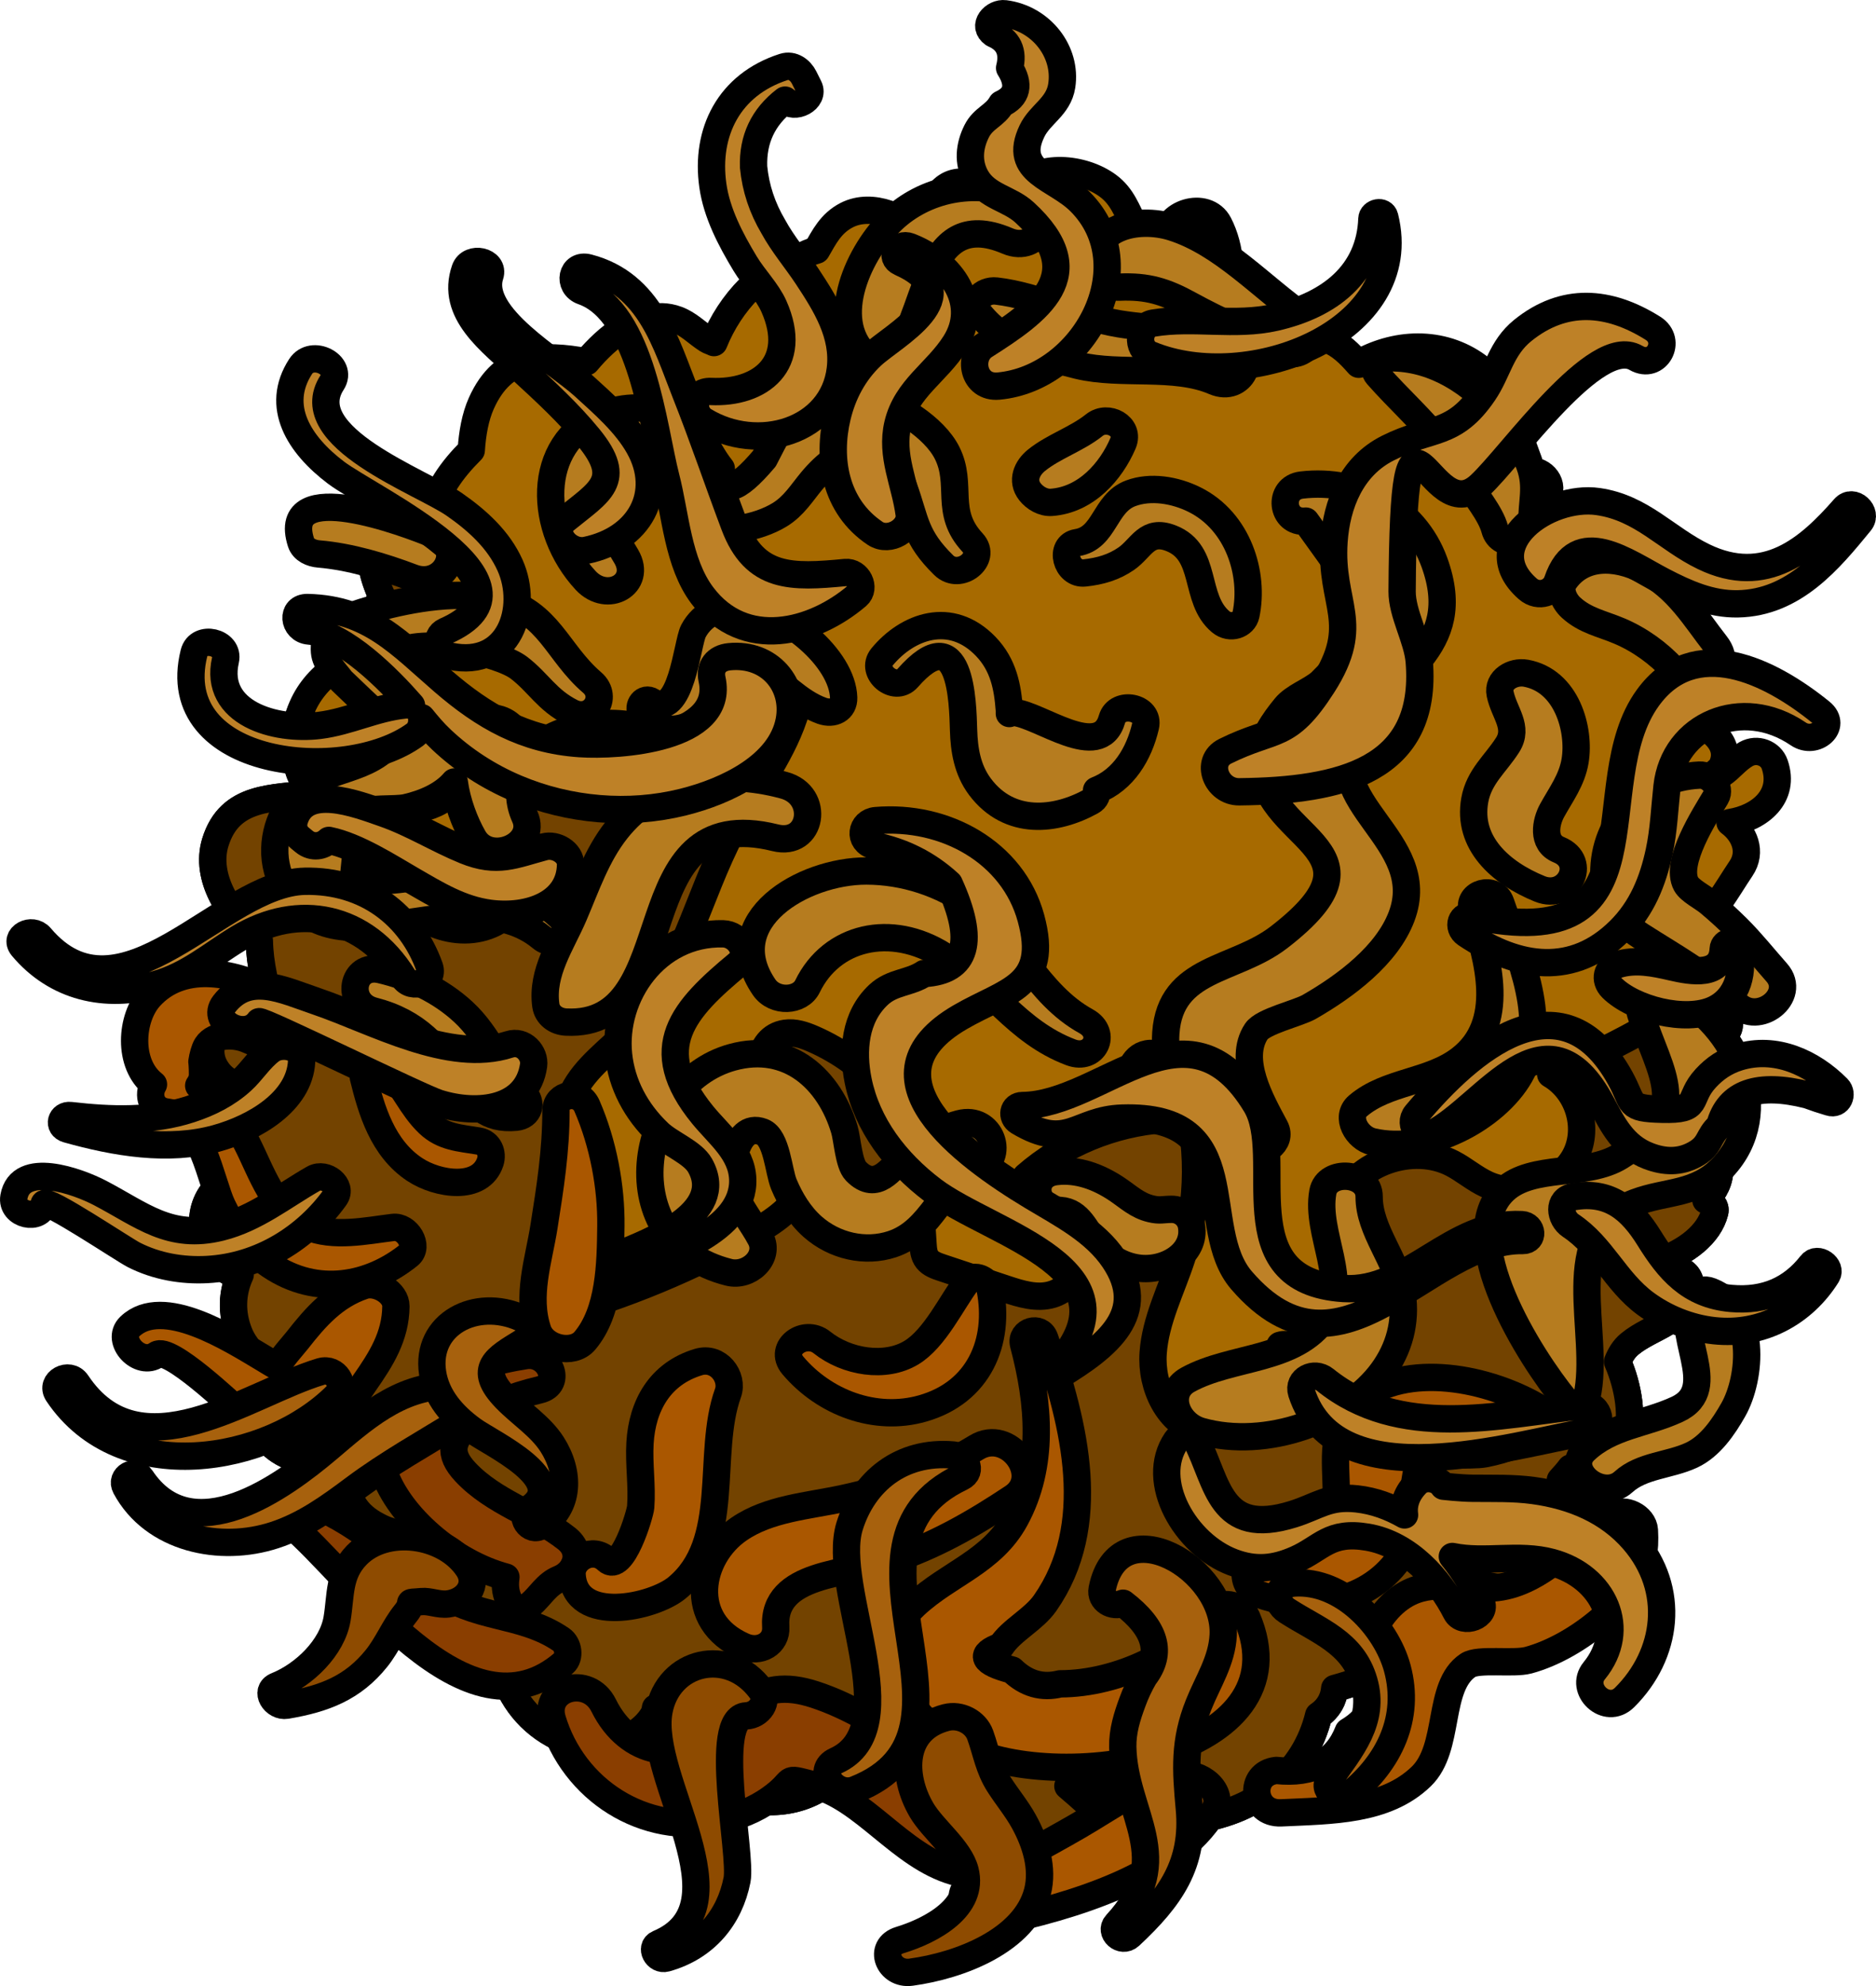 <?xml version="1.0" encoding="utf-8"?>
<!-- Generator: Adobe Illustrator 22.0.0, SVG Export Plug-In . SVG Version: 6.00 Build 0)  -->
<svg version="1.1" id="Layer_1" xmlns="http://www.w3.org/2000/svg" xmlns:xlink="http://www.w3.org/1999/xlink" x="0px" y="0px"
	 width="68.661px" height="72.647px" viewBox="0 0 68.661 72.647" enable-background="new 0 0 68.661 72.647" xml:space="preserve">
<g>
	<path fill="#A76A00" stroke="#000000" stroke-linecap="round" stroke-linejoin="round" stroke-miterlimit="10" d="M57.52,54.517
		c-0.04-0.079-0.068-0.16-0.151-0.197c-0.019-0.02-0.028-0.043-0.048-0.063c-0.062-0.06-0.138-0.089-0.213-0.121
		c0.126-0.144,0.26-0.283,0.37-0.437c0.258-0.04,0.465-0.071,0.552-0.086c0.697-0.128,1.275-0.317,1.502-1.033
		c0.232-0.733,0.083-1.82-0.33-2.773c0.098-0.24,0.227-0.465,0.44-0.642c0.825-0.686,2.08-0.798,2.225-2.022
		c0.038-0.32-0.109-0.613-0.464-0.7c-0.225-0.055-0.464-0.043-0.7-0.049c0.017-0.089,0.022-0.174,0.015-0.261
		c0.981-0.331,1.836-0.98,2.041-1.796c0.051-0.202-0.112-0.393-0.324-0.437c0.307-0.331,0.526-0.706,0.504-1.193
		c-0.013-0.303-0.195-0.517-0.443-0.643c0.557-1.336,0.149-2.659-0.66-3.79c0.068,0.025,0.113,0.071,0.186,0.09
		c0.448,0.117,0.818-0.134,1.062-0.454c0.032-0.042,0.064-0.085,0.097-0.127c0.157-0.205,0.139-0.453,0.034-0.668
		c0.177-0.109,0.349-0.231,0.492-0.406c0.35-0.43,0.451-0.922,0.163-1.411c-0.503-0.852-1.259-0.412-2.012-0.296
		c-0.26,0.04-0.536-0.007-0.814-0.093c0-0.003,0.001-0.005,0.001-0.008c0.409-0.122,0.747-0.421,0.821-0.891
		c0.851-0.517,1.303-1.426,1.855-2.243c0.412-0.61,0.124-1.289-0.403-1.681c1.09-0.169,2.038-0.96,1.634-2.128
		c-0.142-0.411-0.643-0.599-1.042-0.378c-0.357,0.198-0.581,0.524-0.902,0.733c-0.226,0.148-0.403,0.202-0.573,0.225
		c0.257-0.182,0.52-0.387,0.566-0.475c0.213-0.41,0.128-0.807-0.185-1.137c-0.301-0.317-0.794-0.535-1.328-0.719
		c0.005-0.022,0.019-0.04,0.022-0.063c0.181-1.289-0.075-3.705-1.11-4.672c-0.392-0.367-0.93-0.511-1.465-0.523
		c-0.807-0.488-1.738-0.757-2.538-0.589c-0.02-0.013-0.043-0.026-0.064-0.039c-0.017-0.054-0.036-0.106-0.044-0.172
		c-0.201-0.633-0.121-1.25,0.24-1.85c0.444-0.472,0.035-1.05-0.472-1.083c-0.146-0.502-0.361-0.982-0.524-1.5
		c-0.259-0.823-0.521-1.527-1.21-2.124c-1.261-1.092-2.982-1.143-4.436-0.393c-0.068,0.035-0.105,0.084-0.158,0.125
		c-0.347-0.391-0.655-0.711-1.17-0.924c-0.985-0.408-2.031-0.288-3.041-0.059c-0.377-0.079-0.763-0.149-1.153-0.216
		c-0.01-0.017-0.01-0.034-0.021-0.051c-0.103-0.152-0.218-0.292-0.326-0.439c0.227-0.108,0.435-0.252,0.591-0.457
		c0.615-0.809,0.427-2.157-0.003-2.984c-0.458-0.881-1.992-0.4-1.912,0.54c-0.014,0.218-0.072,0.427-0.128,0.637
		c-0.452-0.409-0.591-0.29-1.04-1.122c-0.287-0.533-0.442-1.055-0.969-1.448c-0.907-0.676-2.563-0.843-3.302,0.074
		c-0.148-0.106-0.338-0.165-0.562-0.127c-0.955,0.161-1.769-0.547-2.435,0.483c-0.275,0.425-0.314,0.902-0.388,1.381
		c-0.01,0.064-0.027,0.108-0.04,0.164c-0.022-0.038-0.037-0.077-0.068-0.114c-0.61-0.717-1.845-1.268-2.771-0.794
		c-0.59,0.302-0.831,0.813-1.104,1.282c-0.211,0.059-0.415,0.146-0.61,0.259c-1.353,0.394-2.55,1.635-3.147,3.122
		c-0.08-0.042-0.168-0.062-0.245-0.111c-0.378-0.241-0.672-0.565-1.106-0.726c-0.748-0.277-1.447,0.025-2.08,0.408
		c-0.351,0.213-0.825,0.64-1.232,1.131c-1.594-0.291-3.043-0.288-3.851,1.52c-0.22,0.492-0.329,1.099-0.368,1.718
		c-0.349,0.347-0.672,0.723-0.926,1.123c-0.549,0.864-0.257,0.755-1.194,0.826c-1.906,0.144-1.805,1.997-1.155,3.384
		c-0.011,0.023-0.032,0.044-0.042,0.068c-0.351,0.827-0.321,1.356-0.151,1.855c-1.397,0.406-2.532,1.24-2.891,2.633
		c-0.161,0.625-0.136,1.315,0.081,1.926c0.066,0.186,0.278,0.472,0.476,0.737c-1.457,0.197-3.037,0.06-3.567,1.793
		c-0.391,1.28,0.507,2.671,1.612,3.6c0.015,0.822,0.22,1.745,0.525,2.595c-0.222,0.012-0.442,0.072-0.664,0.18
		c-0.386-0.158-0.903-0.07-1.174,0.214c-0.477,0.499-0.652,1.19-0.212,1.782c0.165,0.223,0.366,0.365,0.624,0.481
		c0.089,0.037,0.184,0.059,0.276,0.087c0.095,0.109,0.203,0.204,0.323,0.295c0.003,0.336-0.005,0.637,0.014,0.935
		c-0.197,0.237-0.287,0.488-0.269,0.736c-0.262,0.407-0.319,0.831-0.252,1.244c-0.253,0.115-0.494,0.244-0.681,0.41
		c-0.932,0.828-0.691,2.36,0.279,3.077c0.137,0.101,0.323,0.154,0.51,0.17c-0.297,0.649-0.341,1.396-0.037,2.15
		c0.182,0.451,0.606,0.952,1.125,1.33c-0.387,0.53-0.644,1.119-0.482,1.801c0.186,0.785,0.86,1.337,1.661,1.489
		c0.162,0.149,0.336,0.286,0.527,0.403c0.335,0.204,0.7,0.333,1.066,0.476c0.023,0.009,0.058,0.018,0.084,0.027
		c-0.018,0.268,0.054,0.53,0.262,0.835c0.234,0.343,0.575,0.573,0.954,0.754c0.613,0.291,0.656,0.03,0.829,0.765
		c0.216,0.917-0.132,1.797,0.317,2.74c0.405,0.851,1.123,1.502,2.073,1.791c0.372,0.113,0.816,0.133,1.291,0.087
		c0.336,1.027,1.1,1.898,2.153,2.339c1.116,0.468,2.645,0.18,3.284-0.855c0.053-0.085,0.078-0.182,0.092-0.28
		c0.697,1.2,1.304,2.497,2.715,3.112c1.353,0.59,2.962,0.339,3.905-0.679c0.146,0.363,0.294,0.678,0.464,0.865
		c0.621,0.685,1.43,1.042,2.394,1.026c0.488-0.008,1.013-0.34,1.468-0.324c0.771,0.027,1.036,0.463,1.651,0.868
		c1.168,0.769,2.146,0.887,3.521,0.672c0.71-0.11,0.777-1.012,0.363-1.421c-0.403-0.398-0.884-0.836-1.388-1.263
		c0.834,0.05,1.712,0.182,2.199,0.208c0.442,0.023,0.879,0.029,1.301-0.03c0.002,0.599,0.393,1.168,1.177,1.056
		c2.3-0.33,3.999-1.749,4.501-3.82c0.359-0.236,0.559-0.608,0.587-0.984c1.068-0.291,2.231-0.755,2.7-1.622
		c0.18-0.333,0.224-0.657,0.199-0.986c0.853-0.298,1.584-0.738,2.09-1.413c0.595,0.388,1.466,0.414,2.126,0.217
		C57.497,57.494,58.491,55.798,57.52,54.517z"/>
	<g>
		<path fill="#734300" stroke="#000000" stroke-linecap="round" stroke-linejoin="round" stroke-miterlimit="10" d="M46.849,49.209
			c0.159,0.025,0.321,0.034,0.481,0.041C47.18,49.184,47.018,49.155,46.849,49.209z"/>
		<path fill="#734300" stroke="#000000" stroke-linecap="round" stroke-linejoin="round" stroke-miterlimit="10" d="M16.553,28.947
			c-0.508,0.082-0.964,0.324-1.339,0.654C15.723,29.528,16.198,29.33,16.553,28.947z"/>
		<path fill="#734300" stroke="#000000" stroke-linecap="round" stroke-linejoin="round" stroke-miterlimit="10" d="M15.395,22.503
			c0.649-1.354,0.604-2.875,0.609-4.378c-0.164,0.274-0.216,0.242-0.877,0.292c-1.906,0.144-1.805,1.997-1.155,3.384
			c-0.011,0.023-0.032,0.044-0.042,0.068c-0.351,0.827-0.321,1.356-0.151,1.855c-0.635,0.185-1.211,0.463-1.689,0.837
			C13.384,24.594,14.821,23.7,15.395,22.503z"/>
		<path fill="#734300" stroke="#000000" stroke-linecap="round" stroke-linejoin="round" stroke-miterlimit="10" d="M57.52,54.517
			c-0.04-0.079-0.068-0.16-0.151-0.197c-0.019-0.02-0.028-0.043-0.048-0.063c-0.062-0.06-0.138-0.089-0.213-0.121
			c0.126-0.144,0.26-0.283,0.37-0.437c0.258-0.04,0.465-0.071,0.552-0.086c0.697-0.128,1.275-0.317,1.502-1.033
			c0.232-0.733,0.083-1.82-0.33-2.773c0.098-0.24,0.227-0.465,0.44-0.642c0.825-0.686,2.08-0.798,2.225-2.023
			c0.038-0.32-0.109-0.613-0.464-0.7c-0.225-0.055-0.464-0.043-0.7-0.049c0.017-0.089,0.022-0.174,0.015-0.261
			c0.981-0.331,1.836-0.98,2.041-1.797c0.051-0.202-0.112-0.393-0.324-0.437c0.307-0.331,0.526-0.706,0.504-1.193
			c-0.013-0.303-0.195-0.517-0.443-0.643c0.557-1.336,0.149-2.659-0.659-3.79c0.067,0.025,0.112,0.071,0.186,0.09
			c0.448,0.117,0.818-0.134,1.062-0.454c0.032-0.042,0.064-0.085,0.097-0.127c0.157-0.205,0.139-0.453,0.034-0.668
			c0.177-0.109,0.349-0.231,0.492-0.406c0.35-0.43,0.451-0.922,0.163-1.411c-0.01-0.017-0.022-0.026-0.033-0.043
			c-2.162,1.631-4.548,2.997-7.083,4.044c1.049,0.611,1.449,2.04,0.857,3.062c-0.592,1.021-2.082,1.472-3.192,0.965
			c-0.452-0.207-0.827-0.54-1.267-0.768c-1.442-0.744-3.498-0.033-4.091,1.416c-0.593,1.449,0.422,3.282,2.019,3.648
			c-0.869,1.076-2.323,1.692-3.75,1.63c0.381,0.166,0.659,0.631,0.579,1.051c-0.111,0.586-0.638,1.013-1.157,1.352
			c-0.818,0.534-1.817,0.993-2.777,0.748c-1.238-0.317-1.856-1.698-1.771-2.907c0.084-1.21,0.672-2.328,1.049-3.487
			c0.661-2.029,0.671-4.242,0.029-6.276c-0.189-0.599-0.645-1.305-1.295-1.186c-0.551,0.101-0.777,0.793-0.567,1.285
			c0.209,0.492,0.697,0.82,1.16,1.12c-1.858,0.137-3.66,0.881-5.028,2.077c0.749,0.571,1.53,1.185,1.863,2.038
			c0.333,0.853,0.006,2.006-0.911,2.283c-0.551,0.166-1.145-0.017-1.691-0.199c-0.78-0.26-1.561-0.52-2.341-0.779
			c-0.198-0.066-0.408-0.14-0.535-0.299c-0.125-0.157-0.142-0.367-0.155-0.563c-0.136-2.1-0.271-4.201-0.407-6.301
			c-0.327,0.248-0.655,0.495-0.982,0.743c-0.705-0.832-1.618-1.505-2.643-1.951c-0.318-0.138-0.665-0.257-1.01-0.204
			c-1.073,0.163-1.129,1.662-0.587,2.552c0.542,0.89,1.421,1.74,1.281,2.758c-0.123,0.895-0.996,1.506-1.815,1.971
			c-2.29,1.3-4.756,2.322-7.319,3.033c2.208-1.915-0.597-5.599,0.674-8.163c0.451-0.911,1.357-1.53,2.075-2.272
			c1.942-2.01,2.464-4.874,3.76-7.305c0.739-1.386,1.745-2.657,2.246-4.136c0.501-1.478,0.359-3.309-0.905-4.3
			c-0.225-0.177-0.491-0.324-0.783-0.345c-1.227-0.085-1.329,1.708-0.822,2.768c0.508,1.059,0.909,2.68-0.252,3.065
			c-0.686,0.228-1.383-0.242-2.035-0.546c-1.565-0.728-3.582-0.476-4.893,0.611c-0.604,0.501-1.079,1.287-0.806,2.001
			c0.123,0.322,0.381,0.58,0.569,0.872c0.78,1.209,0.103,3.013-1.298,3.514c-1.401,0.501-3.153-0.398-3.502-1.774
			c-0.229-0.903,0.171-1.868,0.886-2.497c-1.072,0.153-2.315-0.301-3.04-1.122c-0.622-0.705-0.95-1.568-1.166-2.47
			c-0.043,0.114-0.088,0.226-0.119,0.348c-0.161,0.625-0.136,1.315,0.082,1.926c0.066,0.186,0.278,0.472,0.476,0.737
			c-1.457,0.197-3.037,0.06-3.567,1.793c-0.391,1.28,0.507,2.671,1.612,3.6c0.015,0.822,0.22,1.745,0.525,2.595
			c-0.222,0.012-0.442,0.072-0.664,0.18c-0.386-0.158-0.903-0.07-1.174,0.215c-0.477,0.499-0.652,1.19-0.212,1.782
			c0.165,0.223,0.366,0.365,0.624,0.481c0.089,0.037,0.184,0.059,0.276,0.087c0.094,0.11,0.203,0.204,0.323,0.295
			c0.003,0.336-0.006,0.637,0.014,0.935c-0.197,0.237-0.287,0.488-0.269,0.736c-0.262,0.407-0.319,0.831-0.252,1.244
			c-0.253,0.115-0.494,0.244-0.681,0.41c-0.932,0.828-0.691,2.36,0.279,3.077c0.137,0.101,0.324,0.154,0.51,0.17
			c-0.297,0.649-0.341,1.396-0.037,2.15c0.182,0.451,0.606,0.952,1.125,1.33c-0.387,0.53-0.644,1.119-0.482,1.801
			c0.186,0.785,0.86,1.337,1.661,1.489c0.162,0.149,0.336,0.286,0.527,0.403c0.334,0.204,0.7,0.334,1.066,0.476
			c0.023,0.009,0.058,0.018,0.084,0.027c-0.018,0.268,0.054,0.53,0.262,0.835c0.234,0.342,0.575,0.573,0.954,0.754
			c0.613,0.291,0.656,0.03,0.829,0.765c0.216,0.917-0.132,1.797,0.317,2.74c0.405,0.851,1.123,1.502,2.073,1.791
			c0.372,0.113,0.816,0.133,1.291,0.087c0.336,1.027,1.1,1.897,2.153,2.339c1.116,0.468,2.645,0.18,3.284-0.855
			c0.053-0.086,0.078-0.182,0.092-0.28c0.697,1.199,1.304,2.497,2.715,3.112c1.353,0.59,2.962,0.339,3.905-0.679
			c0.146,0.363,0.294,0.678,0.464,0.865c0.621,0.685,1.43,1.042,2.394,1.026c0.488-0.008,1.013-0.34,1.468-0.324
			c0.771,0.027,1.036,0.463,1.651,0.868c1.168,0.769,2.146,0.887,3.521,0.672c0.71-0.11,0.777-1.012,0.363-1.421
			c-0.403-0.398-0.884-0.836-1.388-1.262c0.834,0.05,1.712,0.182,2.199,0.208c0.442,0.023,0.879,0.029,1.301-0.03
			c0.002,0.599,0.393,1.168,1.177,1.056c2.3-0.33,3.999-1.749,4.501-3.82c0.359-0.236,0.559-0.608,0.587-0.984
			c1.068-0.291,2.231-0.755,2.7-1.622c0.18-0.333,0.224-0.658,0.199-0.986c0.853-0.298,1.584-0.738,2.09-1.413
			c0.595,0.388,1.466,0.414,2.126,0.217C57.497,57.494,58.491,55.798,57.52,54.517z"/>
	</g>
	<g>
		<path fill="#AA5700" stroke="#000000" stroke-linecap="round" stroke-linejoin="round" stroke-miterlimit="10" d="M14.384,44.896
			c-0.958,0.116-2.198,0.388-3.154-0.035c-1.212-0.536-1.67-2.017-2.191-3.035c-0.42-0.821-0.959-1.646-1.767-2.115
			c0.062-0.085,0.109-0.184,0.132-0.298c0.017-0.086,0.002-0.484-0.014-0.578c0.027-0.189,0.095-0.456,0.179-0.587
			c0.28-0.438,1.045-0.431,1.524-0.207c1.282,0.601,2.124-1.115,0.865-1.762c-1.499-0.771-3.32-1.074-4.469,0.178
			c-0.709,0.773-0.831,2.459,0.128,3.207c-0.222,0.37-0.091,0.946,0.496,1.013c1.229,0.14,1.626,2.599,2.021,3.424
			c0.406,0.85,0.923,1.616,1.751,2.174c1.732,1.168,3.667,0.766,5.074-0.361C15.357,45.595,14.912,44.832,14.384,44.896z"/>
		<path fill="#AA5700" stroke="#000000" stroke-linecap="round" stroke-linejoin="round" stroke-miterlimit="10" d="M17.945,42.491
			c0.096-0.294-0.03-0.688-0.432-0.755c-0.683-0.114-1.295-0.134-1.831-0.646c-0.624-0.596-0.946-1.425-1.546-2.053
			c-0.298-0.312-0.937-0.038-0.84,0.357c0.294,1.201,0.703,2.604,1.884,3.384C16.019,43.334,17.592,43.574,17.945,42.491z"/>
		<path fill="#B67C1F" stroke="#000000" stroke-linecap="round" stroke-linejoin="round" stroke-miterlimit="10" d="M19.169,39.992
			c-0.876-0.915-1.259-2.102-2.214-2.981c-0.851-0.783-1.899-1.274-3.026-1.54c-1.067-0.252-1.311,1.237-0.253,1.509
			c1.572,0.405,2.39,1.326,3.147,2.602c0.494,0.832,1.005,1.384,2.059,1.284C19.384,40.819,19.499,40.337,19.169,39.992z"/>
		<path fill="#B67C1F" stroke="#000000" stroke-linecap="round" stroke-linejoin="round" stroke-miterlimit="10" d="M20.509,33.548
			c-1.092-1.023-2.388-1.506-3.885-1.583c-0.978-0.05-2.009,0.329-2.962,0.221c-0.247,0.021-0.494,0.042-0.74,0.063
			c0.083-0.831,0.166-1.663,0.249-2.494c0.274-0.233,1.273-0.12,1.69-0.215c0.679-0.155,1.353-0.451,1.765-0.936
			c0.097,0.731,0.382,1.485,0.703,2.045c0.587,1.028,2.361,0.272,1.878-0.783c-0.477-1.043,0.12-1.996-0.281-2.997
			c-0.163-0.407-0.703-0.709-1.142-0.562c-0.396,0.133-0.659,0.36-0.85,0.629c-0.358-1.146-1.689-2.059-2.557-3.013
			c1.115-0.669,3.903-0.043,4.615,0.501c0.719,0.549,1.024,1.184,1.922,1.634c0.767,0.383,1.385-0.555,0.758-1.093
			c-1.286-1.103-1.574-2.569-3.4-3.028c-1.435-0.361-3.17-0.053-4.506,0.309c-0.862,0.234-1.977,0.549-1.889,1.599
			c0.034,0.411,0.375,0.726,0.618,1.051c0.486,0.47,0.977,0.935,1.475,1.394c0.963,0.479,0.991,0.858,0.082,1.138
			c-1.067,0.913-2.586,0.666-3.456,1.965c-0.591,0.882-0.743,2.002-0.22,3.019c1.786,3.474,6.624-0.447,9.435,1.88
			C20.37,34.756,21.028,34.034,20.509,33.548z"/>
		<path fill="#B67C1F" stroke="#000000" stroke-linecap="round" stroke-linejoin="round" stroke-miterlimit="10" d="M30.878,25.521
			c-0.044-1.459-2.13-3.168-3.654-3.325c-0.797-0.082-1.505,0.239-1.846,0.888c-0.232,0.443-0.446,3.256-1.525,2.574
			c-0.286-0.181-0.53,0.178-0.38,0.404c0.852,1.284,2.496,0.284,3.05-0.561c0.21-0.32,0.296-0.653,0.439-1.001
			c0.197-0.479,0.364-0.365,0.818-0.084c0.781,0.483,1.424,1.27,2.3,1.583C30.504,26.15,30.891,25.946,30.878,25.521z"/>
		<path fill="#B67C1F" stroke="#000000" stroke-linecap="round" stroke-linejoin="round" stroke-miterlimit="10" d="M41.924,26.569
			c0.168-0.714-1.03-0.951-1.225-0.266c-0.447,1.574-2.662-0.183-3.606-0.246c-0.056-0.004-0.1,0.03-0.151,0.042
			c-0.001-0.043,0.002-0.09-0.001-0.131c-0.062-0.837-0.211-1.645-0.862-2.322c-1.279-1.329-2.871-0.739-3.797,0.384
			c-0.449,0.544,0.466,1.309,0.939,0.771c1.96-2.23,2.014,0.878,2.045,1.907c0.021,0.71,0.133,1.447,0.603,2.073
			c1.076,1.433,2.771,1.248,4.067,0.532c0.184-0.102,0.219-0.254,0.197-0.405C41.123,28.525,41.688,27.571,41.924,26.569z"/>
		<path fill="#B67C1F" stroke="#000000" stroke-linecap="round" stroke-linejoin="round" stroke-miterlimit="10" d="M35.591,19.842
			c-1.048-1.127-0.339-2.105-0.928-3.277c-0.473-0.94-1.811-1.754-2.828-2.061c-0.917-0.277-1.82-0.21-2.551,0.327
			c-0.3,0.22-0.503,0.519-0.71,0.814c-0.209,0.374-0.409,0.752-0.601,1.134c-1.035,1.221-1.56,1.34-1.575,0.357
			c-0.604-0.76-0.642-1.406-1.704-1.899c-0.879-0.409-1.851-0.409-2.679-0.052c-2.472,1.064-2.288,4.204-0.583,6.045
			c0.798,0.862,2.078,0.131,1.492-0.871c-0.218-0.373-1.011-1.61-0.834-1.926c0.848-0.251,1.696-0.501,2.544-0.752l0.084,0.542
			c0.271,0.251,0.28,0.6,0.68,0.847c0.919,0.568,2.365,0.234,3.142-0.244c0.515-0.317,0.793-0.781,1.158-1.222
			c1.062-1.286,2.592-1.961,3.389,0.249c0.432,1.198,0.389,1.777,1.452,2.82C35.12,21.245,36.149,20.442,35.591,19.842z"/>
		<path fill="#B67C1F" stroke="#000000" stroke-linecap="round" stroke-linejoin="round" stroke-miterlimit="10" d="M45.602,22.484
			c0.312-1.484-0.279-3.41-1.879-4.207c-0.72-0.359-1.617-0.505-2.343-0.232c-0.968,0.365-0.932,1.639-1.964,1.803
			c-0.667,0.106-0.4,1.182,0.281,1.109c0.574-0.061,1.074-0.208,1.529-0.525c0.557-0.388,0.748-1.09,1.632-0.745
			c1.364,0.532,0.81,2.211,1.819,3.057C45.021,23.032,45.523,22.863,45.602,22.484z"/>
		<path fill="#B67C1F" stroke="#000000" stroke-linecap="round" stroke-linejoin="round" stroke-miterlimit="10" d="M46.667,41.233
			c-0.529-0.986-1.37-2.465-0.686-3.505c0.245-0.372,1.531-0.664,1.938-0.898c1.33-0.763,2.843-1.893,3.378-3.306
			c1.073-2.836-3.1-4.149-1.628-6.731c1.255-2.202,4-2.999,2.828-6.227c-0.725-1.998-2.753-3.069-4.856-2.824
			c-0.888,0.104-0.758,1.412,0.15,1.319c0.895,1.245,1.791,2.49,2.686,3.735c-0.715,0.724-1.431,1.448-2.146,2.172
			c-0.38,0.326-0.974,0.515-1.29,0.903c-0.419,0.513-0.848,1.109-0.879,1.782c-0.146,3.132,5.011,3.272,0.644,6.635
			c-1.614,1.243-3.968,1.073-4.137,3.494c-0.133,1.907,1.28,3.351,2.996,4.254C46.206,42.324,46.967,41.794,46.667,41.233z"/>
		<path fill="#B67C1F" stroke="#000000" stroke-linecap="round" stroke-linejoin="round" stroke-miterlimit="10" d="M55.633,39.323
			c1.11-1.945-0.004-4.256-0.706-6.298c-0.223-0.648-1.254-0.36-1.041,0.283c0.606,1.83,1.251,4.138-0.439,5.436
			c-1.121,0.861-2.677,0.797-3.745,1.704c-0.476,0.404-0.05,1.18,0.536,1.315C52.269,42.23,54.734,40.899,55.633,39.323z"/>
		<path fill="#B67C1F" stroke="#000000" stroke-linecap="round" stroke-linejoin="round" stroke-miterlimit="10" d="M50.606,50.158
			c0.6-0.825,0.87-1.796,0.714-2.832c-0.188-1.25-1.213-2.302-1.21-3.557c0.002-0.911-1.545-1.013-1.695-0.165
			c-0.274,1.547,1.002,3.248,0.062,4.611c-1.091,1.582-3.399,1.37-5,2.253c-0.851,0.469-0.424,1.63,0.481,1.885
			C46.353,53.027,49.311,51.94,50.606,50.158z"/>
		<path fill="#B67C1F" stroke="#000000" stroke-linecap="round" stroke-linejoin="round" stroke-miterlimit="10" d="M35.117,41.102
			c-0.875,0.233-1.466,0.677-2.095,1.255c-0.38,0.348-0.941,1.263-1.696,0.485c-0.268-0.277-0.31-1.154-0.422-1.529
			c-0.54-1.817-2.031-3.212-4.106-2.639c-3.499,0.966-4.455,6.774-0.129,7.863c0.738,0.186,1.533-0.545,1.167-1.24
			c-0.298-0.565-0.764-1.12-0.977-1.707c-0.202-0.557,0-2.588,1.045-2.187c0.529,0.203,0.586,1.438,0.787,1.919
			c0.233,0.555,0.568,1.119,1.044,1.543c0.807,0.717,1.933,0.969,2.917,0.644c1.505-0.497,1.766-2.19,3.13-2.732
			C36.834,42.357,36.281,40.792,35.117,41.102z"/>
		<path fill="#B67C1F" stroke="#000000" stroke-linecap="round" stroke-linejoin="round" stroke-miterlimit="10" d="M39.748,37.355
			c-1.815-1.002-2.516-3.026-4.155-4.226c-1.125-0.823-2.509-1.267-3.885-1.27c-2.311-0.004-5.412,1.809-3.741,4.253
			c0.39,0.57,1.317,0.523,1.587-0.033c0.876-1.806,3.039-2.348,4.983-1.119c1.727,1.092,2.655,2.775,4.653,3.531
			C40.036,38.812,40.557,37.802,39.748,37.355z"/>
		<path fill="#AA5700" stroke="#000000" stroke-linecap="round" stroke-linejoin="round" stroke-miterlimit="10" d="M35.733,52.945
			c-1.467,0.9-3.123,1.486-4.866,1.863c-1.317,0.285-2.724,0.369-3.824,1.124c-1.48,1.017-1.927,3.368,0.168,4.289
			c0.607,0.267,1.22-0.109,1.181-0.707c-0.133-2.004,2.655-1.934,4.139-2.414c1.679-0.542,3.125-1.383,4.545-2.326
			C38.225,54.011,36.927,52.212,35.733,52.945z"/>
		<path fill="#AA5700" stroke="#000000" stroke-linecap="round" stroke-linejoin="round" stroke-miterlimit="10" d="M45.628,59.155
			c-0.182-0.419-0.867-0.655-1.168-0.262c-1.182,1.538-3.52,2.696-5.659,2.698c-0.657,0.165-1.244-0.003-1.761-0.505
			c-1.094-0.286-1.227-0.577-0.401-0.873c0.377-0.586,1.188-0.968,1.612-1.576c1.989-2.851,1.104-6.475-0.013-9.68
			c-0.172-0.492-0.903-0.263-0.777,0.212c0.574,2.173,0.768,4.433-0.303,6.393c-0.857,1.569-2.419,1.984-3.668,3.14
			c-1.739,1.608-0.471,3.987,1.565,5.11C38.63,65.785,47.846,64.265,45.628,59.155z"/>
		<path fill="#AA5700" stroke="#000000" stroke-linecap="round" stroke-linejoin="round" stroke-miterlimit="10" d="M52.073,53.381
			c0.311-0.25,1.743-0.102,2.277-0.205c0.802-0.156,1.485-0.434,2.148-0.836c0.327-0.198,0.229-0.6-0.09-0.794
			c-1.92-1.166-4.934-1.741-6.662-0.35c-2.223,1.789,1.099,5.532-3.333,5.491c-0.889-0.008-1.214,1.328-0.28,1.649
			c2.193,0.755,4.398,0.096,5.37-1.813C51.829,55.882,51.588,53.771,52.073,53.381z"/>
		<path fill="#B67C1F" stroke="#000000" stroke-linecap="round" stroke-linejoin="round" stroke-miterlimit="10" d="M58.078,51.099
			c0.537-2.353-1.116-6.027,1.777-7.116c1.146-0.431,2.237-0.268,3.192-1.274c1.891-1.991,0.619-5.215-1.942-6.466
			c-0.657-0.321-1.246,0.252-1.057,0.846c0.723,2.278,1.948,3.523-0.747,5.204c-1.231,0.768-3.217,0.277-4.243,1.235
			c-1.856,1.731,0.943,6.116,2.229,7.685C57.532,51.512,57.999,51.446,58.078,51.099z"/>
		<path fill="#B67C1F" stroke="#000000" stroke-linecap="round" stroke-linejoin="round" stroke-miterlimit="10" d="M57.054,31.082
			c-0.633-0.257-0.478-1.018-0.247-1.437c0.329-0.595,0.724-1.115,0.84-1.809c0.192-1.151-0.301-2.94-1.799-3.211
			c-0.485-0.088-1.05,0.248-0.943,0.758c0.147,0.7,0.69,1.212,0.272,1.868c-0.443,0.695-1.047,1.156-1.201,2.017
			c-0.278,1.554,0.924,2.654,2.376,3.244C57.409,32.942,58.122,31.516,57.054,31.082z"/>
		<path fill="#B67C1F" stroke="#000000" stroke-linecap="round" stroke-linejoin="round" stroke-miterlimit="10" d="M45.103,12.612
			c-1.321-0.627-2.734-0.536-4.136-0.766c-1.549-0.255-2.968-1.024-4.505-1.201c-0.485-0.056-0.962,0.404-0.597,0.851
			c0.902,1.104,2.206,1.538,3.59,1.871c1.588,0.382,3.518-0.049,4.989,0.585C45.428,14.377,46.083,13.077,45.103,12.612z"/>
		<path fill="#B67C1F" stroke="#000000" stroke-linecap="round" stroke-linejoin="round" stroke-miterlimit="10" d="M37.615,7.308
			c-1.629-0.788-3.471-0.497-4.732,0.533c-1.196,0.978-2.52,3.42-1.434,4.897c0.238,0.324,0.816,0.511,1.149,0.263
			c1.418-1.059,1.054-5.566,4.277-4.186C37.981,9.287,38.713,7.838,37.615,7.308z"/>
		<path fill="#B67C1F" stroke="#000000" stroke-linecap="round" stroke-linejoin="round" stroke-miterlimit="10" d="M41.101,16.216
			c0.265-0.617-0.559-1.06-1.049-0.667c-0.645,0.516-1.5,0.784-2.123,1.292c-0.341,0.278-0.554,0.738-0.232,1.148
			c0.181,0.23,0.483,0.409,0.789,0.386C39.756,18.282,40.663,17.237,41.101,16.216z"/>
		<path fill="#B67C1F" stroke="#000000" stroke-linecap="round" stroke-linejoin="round" stroke-miterlimit="10" d="M28.695,28.724
			c-2.411-0.652-4.707-0.166-6.128,1.633c-0.736,0.931-1.108,2.054-1.568,3.125c-0.453,1.054-1.191,2.086-1.022,3.294
			c0.05,0.356,0.369,0.591,0.741,0.609c4.481,0.226,2.009-8.147,7.656-6.742C29.728,30.979,30.033,29.086,28.695,28.724z"/>
		<path fill="#AA5700" stroke="#000000" stroke-linecap="round" stroke-linejoin="round" stroke-miterlimit="10" d="M22.358,44.847
			c0.017-1.434-0.278-3.021-0.875-4.394c-0.268-0.616-1.136-0.437-1.135,0.162c0.003,1.474-0.213,2.826-0.44,4.263
			c-0.192,1.22-0.649,2.532-0.225,3.782c0.228,0.673,1.279,0.903,1.719,0.386C22.318,47.969,22.341,46.227,22.358,44.847z"/>
		<path fill="#8A3E00" stroke="#000000" stroke-linecap="round" stroke-linejoin="round" stroke-miterlimit="10" d="M20.734,56.273
			c-1.174-0.921-2.66-1.317-3.703-2.43c-0.645-0.689-0.494-1.156,0.122-1.754c0.702-0.681,1.602-1.016,2.59-1.25
			c0.882-0.209,0.357-1.384-0.499-1.255c-2.093,0.317-6.104,1.603-5.193,4.257c0.558,1.626,2.511,3.329,4.466,3.847
			c-0.038,0.26-0.031,0.529,0.095,0.817c0.148,0.338,0.553,0.391,0.806,0.181c0.363-0.303,0.577-0.738,1.055-0.931
			C21.076,57.511,21.361,56.766,20.734,56.273z"/>
		<path fill="#AA5700" stroke="#000000" stroke-linecap="round" stroke-linejoin="round" stroke-miterlimit="10" d="M26.643,50.956
			c0.212-0.588-0.351-1.357-1.086-1.134c-1.411,0.427-2.052,1.599-2.133,2.956c-0.047,0.777,0.085,1.572,0.025,2.345
			c-0.02,0.257-0.677,2.463-1.237,1.931c-0.527-0.501-1.304-0.038-1.273,0.54c0.1,1.843,2.972,1.196,3.83,0.494
			C26.814,56.416,25.835,53.198,26.643,50.956z"/>
		<path fill="#AA5700" stroke="#000000" stroke-linecap="round" stroke-linejoin="round" stroke-miterlimit="10" d="M36.24,47.158
			c-0.065-0.334-0.591-0.614-0.834-0.291c-0.583,0.776-1.188,2.086-2.048,2.608c-0.958,0.582-2.37,0.351-3.277-0.373
			c-0.632-0.504-1.611,0.193-1.063,0.842c1.153,1.365,3.017,2.067,4.744,1.575C35.835,50.93,36.611,49.077,36.24,47.158z"/>
		<path fill="#B67C1F" stroke="#000000" stroke-linecap="round" stroke-linejoin="round" stroke-miterlimit="10" d="M43.607,44.836
			c-0.058-0.335-0.358-0.606-0.733-0.602c-0.323,0.003-0.421,0.06-0.752-0.019c-0.502-0.119-0.815-0.43-1.241-0.716
			c-0.668-0.448-1.441-0.742-2.236-0.644c-0.963,0.118-0.84,1.363,0.161,1.42c0.705,0.04,0.937,0.759,1.302,1.2
			c0.396,0.479,0.913,0.82,1.543,0.908C42.654,46.524,43.783,45.858,43.607,44.836z"/>
		<path fill="#B67C1F" stroke="#000000" stroke-linecap="round" stroke-linejoin="round" stroke-miterlimit="10" d="M15.875,19.547
			c-0.98-0.405-5.653-2.175-4.858,0.296c0.088,0.272,0.384,0.398,0.653,0.42c1.137,0.095,2.355,0.46,3.428,0.867
			C16.267,21.573,17.065,20.039,15.875,19.547z"/>
		<path fill="#AA5700" stroke="#000000" stroke-linecap="round" stroke-linejoin="round" stroke-miterlimit="10" d="M13.342,50.582
			c0.611-0.874,1.137-1.703,1.148-2.8c0.005-0.506-0.701-0.912-1.173-0.756c-1.084,0.36-1.776,1.157-2.431,1.993
			c-0.171,0.218-0.584,0.659-0.731,0.969c-0.166-0.096-0.332-0.192-0.494-0.294c-1.228-0.733-3.712-2.321-4.909-1.174
			c-0.533,0.511,0.355,1.475,0.981,1.033c0.465-0.328,2.718,1.831,3.106,2.164c0.697,0.598,1.539,1.144,2.495,0.894
			C12.282,52.365,12.854,51.28,13.342,50.582z"/>
		<path fill="#8A3E00" stroke="#000000" stroke-linecap="round" stroke-linejoin="round" stroke-miterlimit="10" d="M20.536,59.967
			c-1.478-1.007-3.169-0.713-4.66-1.87c-1.56-1.21-2.85-2.508-4.765-3.197c-0.55-0.198-1.066,0.384-0.556,0.802
			c2.357,1.934,6.502,8.241,10.08,5.126C20.866,60.626,20.815,60.157,20.536,59.967z"/>
		<path fill="#8A3E00" stroke="#000000" stroke-linecap="round" stroke-linejoin="round" stroke-miterlimit="10" d="M35.833,67.732
			c-0.339-2.515-3.489-4.922-6.013-5.749c-1.067-0.349-1.847-0.236-2.662,0.361c-0.381,0.279-0.552,0.68-0.908,0.985
			c-1.357,1.16-3.245,0.9-4.157-0.948c-0.555-1.125-2.229-0.662-1.877,0.511c0.766,2.558,3.328,4.266,6.117,3.697
			c0.687-0.14,1.312-0.398,1.861-0.787c1.008-0.715,0.389-0.817,1.544-0.526c1.881,0.475,3.195,2.608,5.191,3.185
			C35.422,68.604,35.892,68.176,35.833,67.732z"/>
		<path fill="#AA5700" stroke="#000000" stroke-linecap="round" stroke-linejoin="round" stroke-miterlimit="10" d="M44.431,66.249
			c0.427-0.706-0.508-1.471-1.255-1.311c-1.387,0.297-2.53,1.165-3.702,1.841c-1.27,0.733-2.552,1.418-3.875,2.071
			c-0.884,0.436-0.085,1.671,0.822,1.478C39.207,69.733,42.983,68.641,44.431,66.249z"/>
		<path fill="#AA5700" stroke="#000000" stroke-linecap="round" stroke-linejoin="round" stroke-miterlimit="10" d="M55.935,60.726
			c0.957-0.259,1.912-0.842,2.622-1.444c1.152-0.975,1.719-1.821,1.627-3.311c-0.03-0.491-0.731-0.845-1.15-0.564
			c-1.337,0.901-2.575,2.463-4.234,2.663c-1.104,0.133-2.171-0.319-3.204,0.173c-0.672,0.32-1.214,1.009-1.426,1.679
			c-0.129,0.408-0.041,0.893-0.097,1.318c0.388,0.877,0.145,1.574-0.727,2.092c-0.427,1.095-1.305,1.571-2.632,1.427
			c-1.044,0.107-0.91,1.603,0.176,1.551c1.839-0.088,3.817-0.064,5.127-1.33c1.09-1.053,0.558-3.29,1.711-4.066
			C54.102,60.662,55.384,60.875,55.935,60.726z"/>
		<path fill="#B67C1F" stroke="#000000" stroke-linecap="round" stroke-linejoin="round" stroke-miterlimit="10" d="M63.439,51.563
			c0.654-1.153,0.886-3.652-0.819-4.328c-0.265-0.105-0.506-0.034-0.64,0.183c-0.808,1.308,1.085,3.357-0.598,4.133
			c-1.178,0.543-2.417,0.593-3.376,1.493c-0.79,0.741,0.62,1.885,1.414,1.162c0.668-0.608,1.677-0.601,2.488-0.978
			C62.601,52.906,63.083,52.189,63.439,51.563z"/>
		<path fill="#B67C1F" stroke="#000000" stroke-linecap="round" stroke-linejoin="round" stroke-miterlimit="10" d="M65.026,35.57
			c-0.477-0.538-0.919-1.097-1.432-1.608c-0.333-0.33-0.68-0.649-1.042-0.951c-0.236-0.197-0.705-0.429-0.84-0.675
			c-0.431-0.791,0.681-2.498,1.089-3.184c0.206-0.346-0.182-0.821-0.601-0.801c-2.054,0.097-3.52,1.714-3.5,3.606
			c0.01,0.966,0.465,1.708,1.356,2.279c1.23,0.789,2.475,1.459,3.5,2.499C64.355,37.545,65.783,36.423,65.026,35.57z"/>
		<path fill="#B67C1F" stroke="#000000" stroke-linecap="round" stroke-linejoin="round" stroke-miterlimit="10" d="M62.802,23.579
			c-0.782-0.999-1.4-2.087-2.616-2.714c-1.095-0.564-2.295-0.555-2.938,0.403c-0.198,0.294-0.008,0.719,0.248,0.955
			c0.525,0.483,1.135,0.588,1.774,0.859c0.747,0.316,1.441,0.819,1.977,1.406C62.052,25.369,63.568,24.558,62.802,23.579z"/>
		<path fill="#B67C1F" stroke="#000000" stroke-linecap="round" stroke-linejoin="round" stroke-miterlimit="10" d="M56.069,19.158
			c-0.024-0.789,0.211-1.337-0.083-2.145c-0.272-0.749-0.748-1.476-1.313-2.081c-1.029-1.101-2.387-1.907-3.932-1.84
			c-0.312,0.014-0.557,0.37-0.322,0.636c0.753,0.855,1.625,1.63,2.327,2.519c0.335,0.425,0.628,0.863,0.903,1.32
			c0.315,0.523,0.908,1.212,1.059,1.786C54.911,20.127,56.09,19.849,56.069,19.158z"/>
		<path fill="#B67C1F" stroke="#000000" stroke-linecap="round" stroke-linejoin="round" stroke-miterlimit="10" d="M47.747,11.605
			c-1.538-1.063-2.997-2.712-4.841-3.294c-1.289-0.406-3.036,0.017-2.757,1.519c0.068,0.364,0.398,0.691,0.819,0.673
			c1.024-0.043,1.67,0.15,2.592,0.659c1.09,0.602,2.249,1.072,3.333,1.675C47.712,13.294,48.531,12.147,47.747,11.605z"/>
	</g>
	<g>
		<path fill="#BE8127" stroke="#000000" stroke-linecap="round" stroke-linejoin="round" stroke-miterlimit="10" d="M15.72,35.371
			c-0.68-1.897-2.333-3.179-4.564-3.136c-3.069,0.06-6.704,5.542-9.677,2.042c-0.313-0.368-0.975-0.013-0.661,0.362
			c1.226,1.463,3.033,1.894,4.899,1.367c1.182-0.334,2.019-1.083,3.021-1.687c2.196-1.323,4.624-0.823,6.023,1.43
			C15.068,36.245,15.912,35.906,15.72,35.371z"/>
		<path fill="#A7610D" stroke="#000000" stroke-linecap="round" stroke-linejoin="round" stroke-miterlimit="10" d="M16.441,50.694
			c-1.835-0.011-3.189,1.239-4.435,2.292c-1.622,1.37-4.981,3.859-6.838,1.089C4.93,53.72,4.405,54.03,4.596,54.388
			c1.014,1.895,3.458,2.412,5.447,1.764c1.1-0.358,2.017-1.024,2.906-1.688c1.263-0.944,2.591-1.673,3.927-2.503
			C17.468,51.592,17.201,50.699,16.441,50.694z"/>
		<path fill="#A7610D" stroke="#000000" stroke-linecap="round" stroke-linejoin="round" stroke-miterlimit="10" d="M11.738,50.17
			c-2.657,0.793-6.618,3.869-8.925,0.42c-0.285-0.426-0.983-0.042-0.699,0.383c2.316,3.462,7.688,2.6,10.212,0.065
			C12.685,50.677,12.285,50.007,11.738,50.17z"/>
		<path fill="#BE8127" stroke="#000000" stroke-linecap="round" stroke-linejoin="round" stroke-miterlimit="10" d="M11.477,43.111
			c-1.102,0.626-2.113,1.459-3.401,1.78c-1.855,0.461-2.875-0.449-4.41-1.253c-0.832-0.436-2.924-1.186-3.157,0.144
			c-0.114,0.651,0.95,0.906,1.105,0.254c0.057-0.241,2.901,1.67,3.288,1.866c0.825,0.419,1.762,0.583,2.678,0.534
			c1.96-0.105,3.638-1.188,4.68-2.638C12.563,43.376,11.908,42.866,11.477,43.111z"/>
		<path fill="#BE8127" stroke="#000000" stroke-linecap="round" stroke-linejoin="round" stroke-miterlimit="10" d="M11.039,38.826
			c0.03-0.573-0.752-0.692-1.123-0.413c-0.424,0.318-0.681,0.764-1.07,1.118c-0.531,0.484-1.174,0.811-1.88,1.04
			c-1.402,0.456-2.91,0.403-4.388,0.233c-0.349-0.04-0.47,0.397-0.114,0.497c1.757,0.493,3.694,0.828,5.457,0.338
			C9.323,41.25,10.961,40.293,11.039,38.826z"/>
		<path fill="#BE8127" stroke="#000000" stroke-linecap="round" stroke-linejoin="round" stroke-miterlimit="10" d="M28.885,26.358
			c0.247-1.311-0.718-2.479-2.189-2.337c-0.486,0.047-0.733,0.385-0.636,0.825c0.484,2.186-3.4,2.453-4.841,2.354
			c-2.025-0.139-3.518-0.997-5-2.279c-1.589-1.373-2.701-2.648-4.96-2.699c-0.611-0.014-0.538,0.81,0.05,0.859
			c1.287,0.106,2.942,1.794,3.734,2.701c0.008,0.009,0.012,0.015,0.019,0.023c-0.072-0.019-0.152-0.027-0.245-0.018
			c-1.084,0.108-2.035,0.611-3.119,0.746c-1.632,0.203-3.886-0.448-3.447-2.383c0.153-0.674-0.982-0.937-1.15-0.264
			c-1.046,4.2,5.52,4.858,8.089,2.986c0.193-0.141,0.273-0.393,0.242-0.621c0.222,0.273,0.434,0.529,0.728,0.806
			c0.793,0.746,1.718,1.349,2.745,1.782c1.918,0.809,4.107,0.996,6.096,0.5C26.602,28.941,28.575,28.003,28.885,26.358z"/>
		<path fill="#BE8127" stroke="#000000" stroke-linecap="round" stroke-linejoin="round" stroke-miterlimit="10" d="M18.666,20.672
			c-0.415-0.921-1.175-1.621-2.032-2.217c-1.2-0.836-5.769-2.47-4.481-4.461c0.419-0.647-0.734-1.233-1.151-0.588
			c-0.944,1.46-0.056,2.863,1.299,3.885c1.262,0.953,7.949,4.068,4.001,5.796c-0.428,0.187-0.26,0.822,0.18,0.915
			C18.648,24.458,19.374,22.243,18.666,20.672z"/>
		<path fill="#BE8127" stroke="#000000" stroke-linecap="round" stroke-linejoin="round" stroke-miterlimit="10" d="M23.388,16.343
			c-0.477-0.852-1.29-1.558-2.023-2.225c-1.029-0.936-3.918-2.55-3.431-4.046c0.171-0.526-0.735-0.724-0.914-0.21
			c-0.544,1.564,0.945,2.631,2.056,3.651c0.859,0.788,1.747,1.607,2.476,2.5c1.285,1.574,0.386,1.974-0.863,2.995
			c-0.569,0.466,0.109,1.257,0.76,1.122C23.413,19.724,24.339,18.042,23.388,16.343z"/>
		<path fill="#BE8127" stroke="#000000" stroke-linecap="round" stroke-linejoin="round" stroke-miterlimit="10" d="M30.755,13.504
			c0.154-1.261-0.519-2.347-1.221-3.406c-0.403-0.607-0.882-1.166-1.23-1.805c-0.408-0.688-0.649-1.416-0.723-2.186
			c-0.034-1.013,0.35-1.828,1.152-2.445c0.34,0.375,1.093-0.034,0.871-0.479c-0.059-0.117-0.117-0.235-0.176-0.352
			c-0.129-0.258-0.418-0.487-0.746-0.381c-2.005,0.647-2.868,2.39-2.592,4.336c0.143,1.01,0.647,1.973,1.186,2.864
			c0.317,0.524,0.803,1.005,1.048,1.555c0.931,2.093-0.494,3.197-2.304,3.114c-0.669-0.031-0.736,0.782-0.252,1.075
			C27.754,16.6,30.479,15.772,30.755,13.504z"/>
		<path fill="#BE8127" stroke="#000000" stroke-linecap="round" stroke-linejoin="round" stroke-miterlimit="10" d="M39.534,7.379
			c-0.902-0.904-2.496-1.068-1.762-2.588c0.299-0.619,0.967-0.886,1.087-1.653c0.194-1.241-0.748-2.462-2.078-2.634
			c-0.403-0.052-0.845,0.436-0.418,0.732c0.545,0.234,0.741,0.65,0.588,1.25c0.383,0.611,0.285,1.05-0.295,1.317
			c-0.245,0.435-0.666,0.512-0.909,0.995c-0.268,0.532-0.339,1.138-0.023,1.695c0.399,0.703,1.211,0.762,1.772,1.276
			c2.47,2.263,0.481,3.63-1.462,4.867c-0.636,0.405-0.416,1.57,0.511,1.486C39.674,13.835,41.897,9.748,39.534,7.379z"/>
		<path fill="#BE8127" stroke="#000000" stroke-linecap="round" stroke-linejoin="round" stroke-miterlimit="10" d="M60.497,12.007
			c-1.624-1.02-3.26-1.135-4.763,0.079c-0.805,0.65-0.906,1.504-1.431,2.276c-1.1,1.619-1.94,1.241-3.508,2.029
			c-1.333,0.67-1.876,2.049-1.97,3.411c-0.16,2.317,1.044,2.982-0.414,5.257c-1.295,2.02-1.726,1.511-3.565,2.418
			c-0.765,0.377-0.329,1.495,0.511,1.485c3.726-0.041,6.912-0.777,6.587-4.764c-0.067-0.828-0.632-1.75-0.627-2.565
			c0.055-8.889,0.918-2.09,2.85-3.882c1.172-1.087,4.239-5.513,5.71-4.659C60.636,13.532,61.22,12.46,60.497,12.007z"/>
		<path fill="#BE8127" stroke="#000000" stroke-linecap="round" stroke-linejoin="round" stroke-miterlimit="10" d="M66.64,26.05
			c-1.87-1.515-4.622-2.87-6.326-0.53c-2.335,3.206,0.712,9.503-6.402,7.988c-0.454-0.097-0.594,0.422-0.254,0.65
			c1.923,1.287,3.921,1.563,5.622-0.121c0.814-0.806,1.214-1.807,1.446-2.885c0.169-0.785,0.198-1.586,0.286-2.383
			c0.246-2.239,2.726-3.337,4.803-1.925C66.435,27.267,67.258,26.551,66.64,26.05z"/>
		<path fill="#BE8127" stroke="#000000" stroke-linecap="round" stroke-linejoin="round" stroke-miterlimit="10" d="M67.254,39.806
			c-0.93-0.937-2.271-1.554-3.619-1.139c-0.492,0.151-0.871,0.413-1.201,0.769c-0.727,0.786-0.142,1.177-1.606,1.139
			c-1.308-0.033-1.005-0.192-1.527-1.138c-2.171-3.934-5.524-0.998-7.468,1.318c-0.315,0.375,0.12,0.953,0.613,0.697
			c1.913-0.992,4.16-4.856,6.17-1.079c0.411,0.772,0.8,1.559,1.714,1.91c0.591,0.227,1.141,0.238,1.676-0.047
			c0.623-0.332,0.485-0.665,0.931-1.053c0.323-1.214,1.397-1.591,3.224-1.132c0.264,0.098,0.531,0.187,0.801,0.266
			C67.299,40.428,67.457,40.011,67.254,39.806z"/>
		<path fill="#BE8127" stroke="#000000" stroke-linecap="round" stroke-linejoin="round" stroke-miterlimit="10" d="M55.7,44.794
			c-2.572-0.135-4.133,2.49-6.521,2.337c-4.266-0.274-2.054-4.812-3.213-6.723c-2.523-4.16-5.591,0.006-8.548,0.03
			c-0.353,0.003-0.413,0.418-0.137,0.583c1.809,1.078,2.11-0.071,3.792-0.124c4.587-0.145,2.688,3.99,4.368,5.936
			c3.683,4.268,6.775-1.517,10.294-1.457C56.143,45.382,56.103,44.815,55.7,44.794z"/>
		<path fill="#BE8127" stroke="#000000" stroke-linecap="round" stroke-linejoin="round" stroke-miterlimit="10" d="M40.776,46.08
			c-0.712-1.06-1.91-1.666-3.005-2.325c-2.553-1.538-6.362-4.375-2.635-6.545c1.709-0.995,3.286-1.106,2.596-3.63
			c-0.66-2.41-3.143-3.78-5.676-3.564c-0.553,0.047-0.655,0.766-0.076,0.914c1.061,0.213,1.981,0.677,2.758,1.392
			c0.962,2.103,0.657,3.199-0.913,3.287c-0.531,0.354-1.159,0.3-1.67,0.777c-0.875,0.817-0.97,2.049-0.746,3.149
			c0.327,1.602,1.364,2.967,2.725,3.999c2.156,1.636,7.869,2.888,4.423,6.542c-0.116,0.123,0.051,0.337,0.211,0.239
			C40.522,49.248,42.084,48.027,40.776,46.08z"/>
		<path fill="#BE8127" stroke="#000000" stroke-linecap="round" stroke-linejoin="round" stroke-miterlimit="10" d="M27.184,43.13
			c-0.037-0.992-0.862-1.609-1.467-2.349c-2.012-2.461-0.7-3.865,1.301-5.525c0.469-0.388,0.018-1.087-0.553-1.1
			c-2.466-0.055-4.048,2.275-3.826,4.417c0.112,1.084,0.635,2.076,1.47,2.871c0.419,0.399,1.244,0.705,1.514,1.187
			c0.99,1.768-1.903,2.805-2.991,3.266c-0.333,0.141-0.066,0.684,0.279,0.557C24.44,45.895,27.255,45.019,27.184,43.13z"/>
		<path fill="#A7610D" stroke="#000000" stroke-linecap="round" stroke-linejoin="round" stroke-miterlimit="10" d="M20.206,52.831
			c-0.427-0.666-1.146-1.112-1.699-1.684c-1.061-1.098-0.329-1.466,0.613-2.05c0.323-0.2,0.363-0.707-0.044-0.889
			c-1.672-0.75-3.513,0.233-3.243,2.004c0.133,0.875,0.719,1.558,1.465,2.099c0.685,0.497,3.614,1.83,2.079,2.866
			c-0.401,0.271,0.012,0.902,0.428,0.635C20.875,55.124,20.861,53.851,20.206,52.831z"/>
		<path fill="#A7610D" stroke="#000000" stroke-linecap="round" stroke-linejoin="round" stroke-miterlimit="10" d="M35.178,54.035
			c0.457-0.217,0.147-0.776-0.28-0.814c-1.924-0.171-3.3,0.976-3.804,2.606c-0.701,2.268,2.17,7.372-0.497,8.576
			c-0.767,0.346-0.039,1.352,0.711,1.054C36.62,63.352,29.982,56.51,35.178,54.035z"/>
		<path fill="#A7610D" stroke="#000000" stroke-linecap="round" stroke-linejoin="round" stroke-miterlimit="10" d="M43.529,66.152
			c-0.132-1.429-0.198-2.447,0.341-3.798c0.341-0.854,0.85-1.601,0.898-2.543c0.127-2.45-3.822-4.724-4.43-1.684
			c-0.082,0.412,0.386,0.681,0.765,0.515c1.198,0.917,1.455,1.816,0.772,2.695c-0.169,0.293-0.311,0.597-0.426,0.912
			c-0.198,0.532-0.368,1.075-0.356,1.653c0.051,2.464,1.988,4.088-0.228,6.472c-0.27,0.291,0.192,0.706,0.487,0.431
			C42.844,69.415,43.716,68.177,43.529,66.152z"/>
		<path fill="#A7610D" stroke="#000000" stroke-linecap="round" stroke-linejoin="round" stroke-miterlimit="10" d="M51.142,61.023
			c-0.401-1.495-1.995-3.262-3.805-3.117c-0.603,0.048-0.725,0.697-0.237,1.01c1.185,0.76,2.406,1.154,2.821,2.58
			c0.422,1.45-0.489,2.489-1.272,3.602c-0.302,0.429,0.403,0.824,0.771,0.524C50.852,64.452,51.628,62.832,51.142,61.023z"/>
		<path fill="#BE8127" stroke="#000000" stroke-linecap="round" stroke-linejoin="round" stroke-miterlimit="10" d="M59.792,56.338
			c-0.929-1.074-2.234-1.622-3.665-1.817c-0.747-0.102-1.482-0.075-2.228-0.083c-0.463-0.005-1.069-0.075-1.069-0.075
			c-0.206-0.318-0.712-0.376-0.975-0.116c-0.376,0.372-0.501,0.78-0.449,1.166c-0.528-0.299-1.105-0.516-1.744-0.587
			c-1.05-0.115-1.427,0.276-2.344,0.561c-2.698,0.838-2.732-1.143-3.534-2.7c-0.151-0.294-0.583-0.213-0.731,0.004
			c-1.017,1.489,0.332,3.802,2.065,4.454c0.831,0.313,1.528,0.24,2.313-0.105c0.941-0.414,1.233-1.052,2.625-0.812
			c1.499,0.258,2.633,1.549,3.235,2.736c0.247,0.487,1.157,0.135,0.919-0.362c-0.271-0.566-0.629-1.14-1.055-1.669
			c1.193,0.247,2.421-0.112,3.634,0.215c1.944,0.524,2.791,2.462,1.56,3.964c-0.558,0.68,0.447,1.635,1.108,0.979
			C61.038,60.524,61.354,58.143,59.792,56.338z"/>
		<path fill="#BE8127" stroke="#000000" stroke-linecap="round" stroke-linejoin="round" stroke-miterlimit="10" d="M57.97,51.408
			c-3.198,0.356-6.745,1.264-9.474-0.94c-0.399-0.322-1.016-0.009-0.859,0.472c1.29,3.954,7.719,1.902,10.522,1.42
			C58.736,52.261,58.563,51.342,57.97,51.408z"/>
		<path fill="#BE8127" stroke="#000000" stroke-linecap="round" stroke-linejoin="round" stroke-miterlimit="10" d="M66.29,46.25
			c-0.716,0.917-1.681,1.354-2.929,1.244c-1.531-0.135-2.293-1.065-2.999-2.199c-0.662-1.064-1.444-1.753-2.781-1.521
			c-0.592,0.103-0.491,0.791-0.095,1.054c1.152,0.765,1.63,2.036,2.735,2.852c0.72,0.532,1.609,0.895,2.513,0.993
			c1.775,0.192,3.282-0.677,4.13-2.032C67.056,46.335,66.521,45.954,66.29,46.25z"/>
		<path fill="#BE8127" stroke="#000000" stroke-linecap="round" stroke-linejoin="round" stroke-miterlimit="10" d="M63.598,34.638
			c-0.093-0.291-0.516-0.199-0.529,0.07c-0.048,1.026-1.155,0.832-1.881,0.664c-0.66-0.153-1.336-0.291-1.981-0.09
			c-0.405,0.126-0.505,0.562-0.207,0.857c0.782,0.775,2.684,1.274,3.732,0.785C63.624,36.506,63.866,35.474,63.598,34.638z"/>
		<path fill="#BE8127" stroke="#000000" stroke-linecap="round" stroke-linejoin="round" stroke-miterlimit="10" d="M67.503,18.589
			c-1.325,1.514-2.896,2.862-5.145,1.776c-1.378-0.665-2.262-1.788-3.872-2.019c-1.832-0.262-4.419,1.57-2.571,3.193
			c0.394,0.346,0.942,0.142,1.085-0.279c0.709-2.086,2.524-0.69,3.865,0.005c0.857,0.445,1.747,0.841,2.739,0.822
			c2.059-0.039,3.363-1.631,4.476-2.99C68.37,18.742,67.815,18.232,67.503,18.589z"/>
		<path fill="#BE8127" stroke="#000000" stroke-linecap="round" stroke-linejoin="round" stroke-miterlimit="10" d="M50.681,7.94
			c-0.066-0.263-0.462-0.173-0.47,0.062c-0.072,2.001-1.54,3.152-3.54,3.607c-1.475,0.335-2.985-0.036-4.46,0.209
			c-0.563,0.093-0.639,0.935-0.104,1.156C45.727,14.467,51.725,12.124,50.681,7.94z"/>
		<path fill="#BE8127" stroke="#000000" stroke-linecap="round" stroke-linejoin="round" stroke-miterlimit="10" d="M30.941,20.941
			c-1.978,0.19-3.321,0.234-4.062-1.732c-0.606-1.607-1.151-3.228-1.786-4.828c-0.728-1.834-1.303-3.994-3.563-4.586
			c-0.616-0.162-0.768,0.66-0.197,0.86c2.171,0.76,2.575,5.016,3.037,6.797c0.356,1.373,0.439,3.138,1.333,4.327
			c1.537,2.045,4.065,1.376,5.666,0.013C31.695,21.515,31.407,20.896,30.941,20.941z"/>
		<path fill="#BE8127" stroke="#000000" stroke-linecap="round" stroke-linejoin="round" stroke-miterlimit="10" d="M33.276,18.809
			c-0.147-1.133-0.689-2.141-0.416-3.29c0.312-1.313,1.42-1.888,2.099-2.963c0.905-1.433-0.082-2.918-1.669-3.537
			c-0.424-0.166-0.763,0.385-0.331,0.578c2.637,1.18-0.282,2.681-1.058,3.412c-0.651,0.613-1.059,1.394-1.26,2.236
			c-0.365,1.532-0.086,3.273,1.385,4.262C32.558,19.863,33.348,19.361,33.276,18.809z"/>
		<path fill="#BE8127" stroke="#000000" stroke-linecap="round" stroke-linejoin="round" stroke-miterlimit="10" d="M20.882,31.62
			c0.005-0.438-0.534-0.76-0.962-0.645c-1.094,0.293-1.723,0.616-2.9,0.135c-1.011-0.413-1.925-0.993-2.966-1.357
			c-1.023-0.358-2.937-1.1-3.293,0.297c-0.052,0.203,0.029,0.452,0.205,0.596c0.056,0.046,0.111,0.091,0.167,0.137
			c0.308,0.252,0.683,0.17,0.903-0.043c1.028,0.208,2.256,1.006,3.037,1.456c0.908,0.524,1.795,1.075,2.87,1.212
			C19.35,33.587,20.864,33.059,20.882,31.62z"/>
		<path fill="#BE8127" stroke="#000000" stroke-linecap="round" stroke-linejoin="round" stroke-miterlimit="10" d="M19.529,38.972
			c0.063-0.438-0.368-0.938-0.889-0.77c-2.202,0.711-4.942-0.855-7.044-1.572c-1.278-0.436-2.494-1.058-3.39,0.093
			c-0.517,0.665,0.77,1.344,1.272,0.649c0.073-0.101,5.908,2.774,6.568,2.98C17.493,40.805,19.296,40.595,19.529,38.972z"/>
		<path fill="#8E4B00" stroke="#000000" stroke-linecap="round" stroke-linejoin="round" stroke-miterlimit="10" d="M17.134,57.368
			c-0.846-1.282-3.018-1.579-4.081-0.481c-0.67,0.692-0.572,1.464-0.716,2.324c-0.175,1.047-1.193,2.046-2.208,2.454
			c-0.461,0.185-0.077,0.782,0.355,0.709c1.403-0.237,2.435-0.643,3.297-1.716c0.408-0.508,0.658-1.144,1.057-1.637
			c0.41-0.506-0.1-0.374,0.592-0.439c0.299-0.028,0.623,0.128,0.961,0.087C17.069,58.586,17.539,57.982,17.134,57.368z"/>
		<path fill="#8E4B00" stroke="#000000" stroke-linecap="round" stroke-linejoin="round" stroke-miterlimit="10" d="M26.975,68.762
			c0.186-0.947-0.918-5.937,0.333-5.999c0.489-0.024,0.848-0.531,0.541-0.947c-1.19-1.613-3.399-1.061-3.731,0.777
			c-0.45,2.494,3.266,7.115-0.013,8.5c-0.324,0.137-0.068,0.625,0.266,0.532C25.82,71.222,26.706,70.129,26.975,68.762z"/>
		<path fill="#8E4B00" stroke="#000000" stroke-linecap="round" stroke-linejoin="round" stroke-miterlimit="10" d="M37.971,69.198
			c0.222-0.857-0.064-1.78-0.493-2.563c-0.262-0.477-0.617-0.9-0.911-1.359c-0.386-0.602-0.462-1.176-0.691-1.814
			c-0.17-0.474-0.733-0.771-1.249-0.638c-1.641,0.422-1.633,2.136-0.896,3.386c0.42,0.712,1.388,1.423,1.592,2.214
			c0.343,1.329-1.203,2.18-2.386,2.539c-0.821,0.249-0.415,1.286,0.405,1.175C35.127,71.896,37.507,70.985,37.971,69.198z"/>
	</g>
</g>
</svg>
